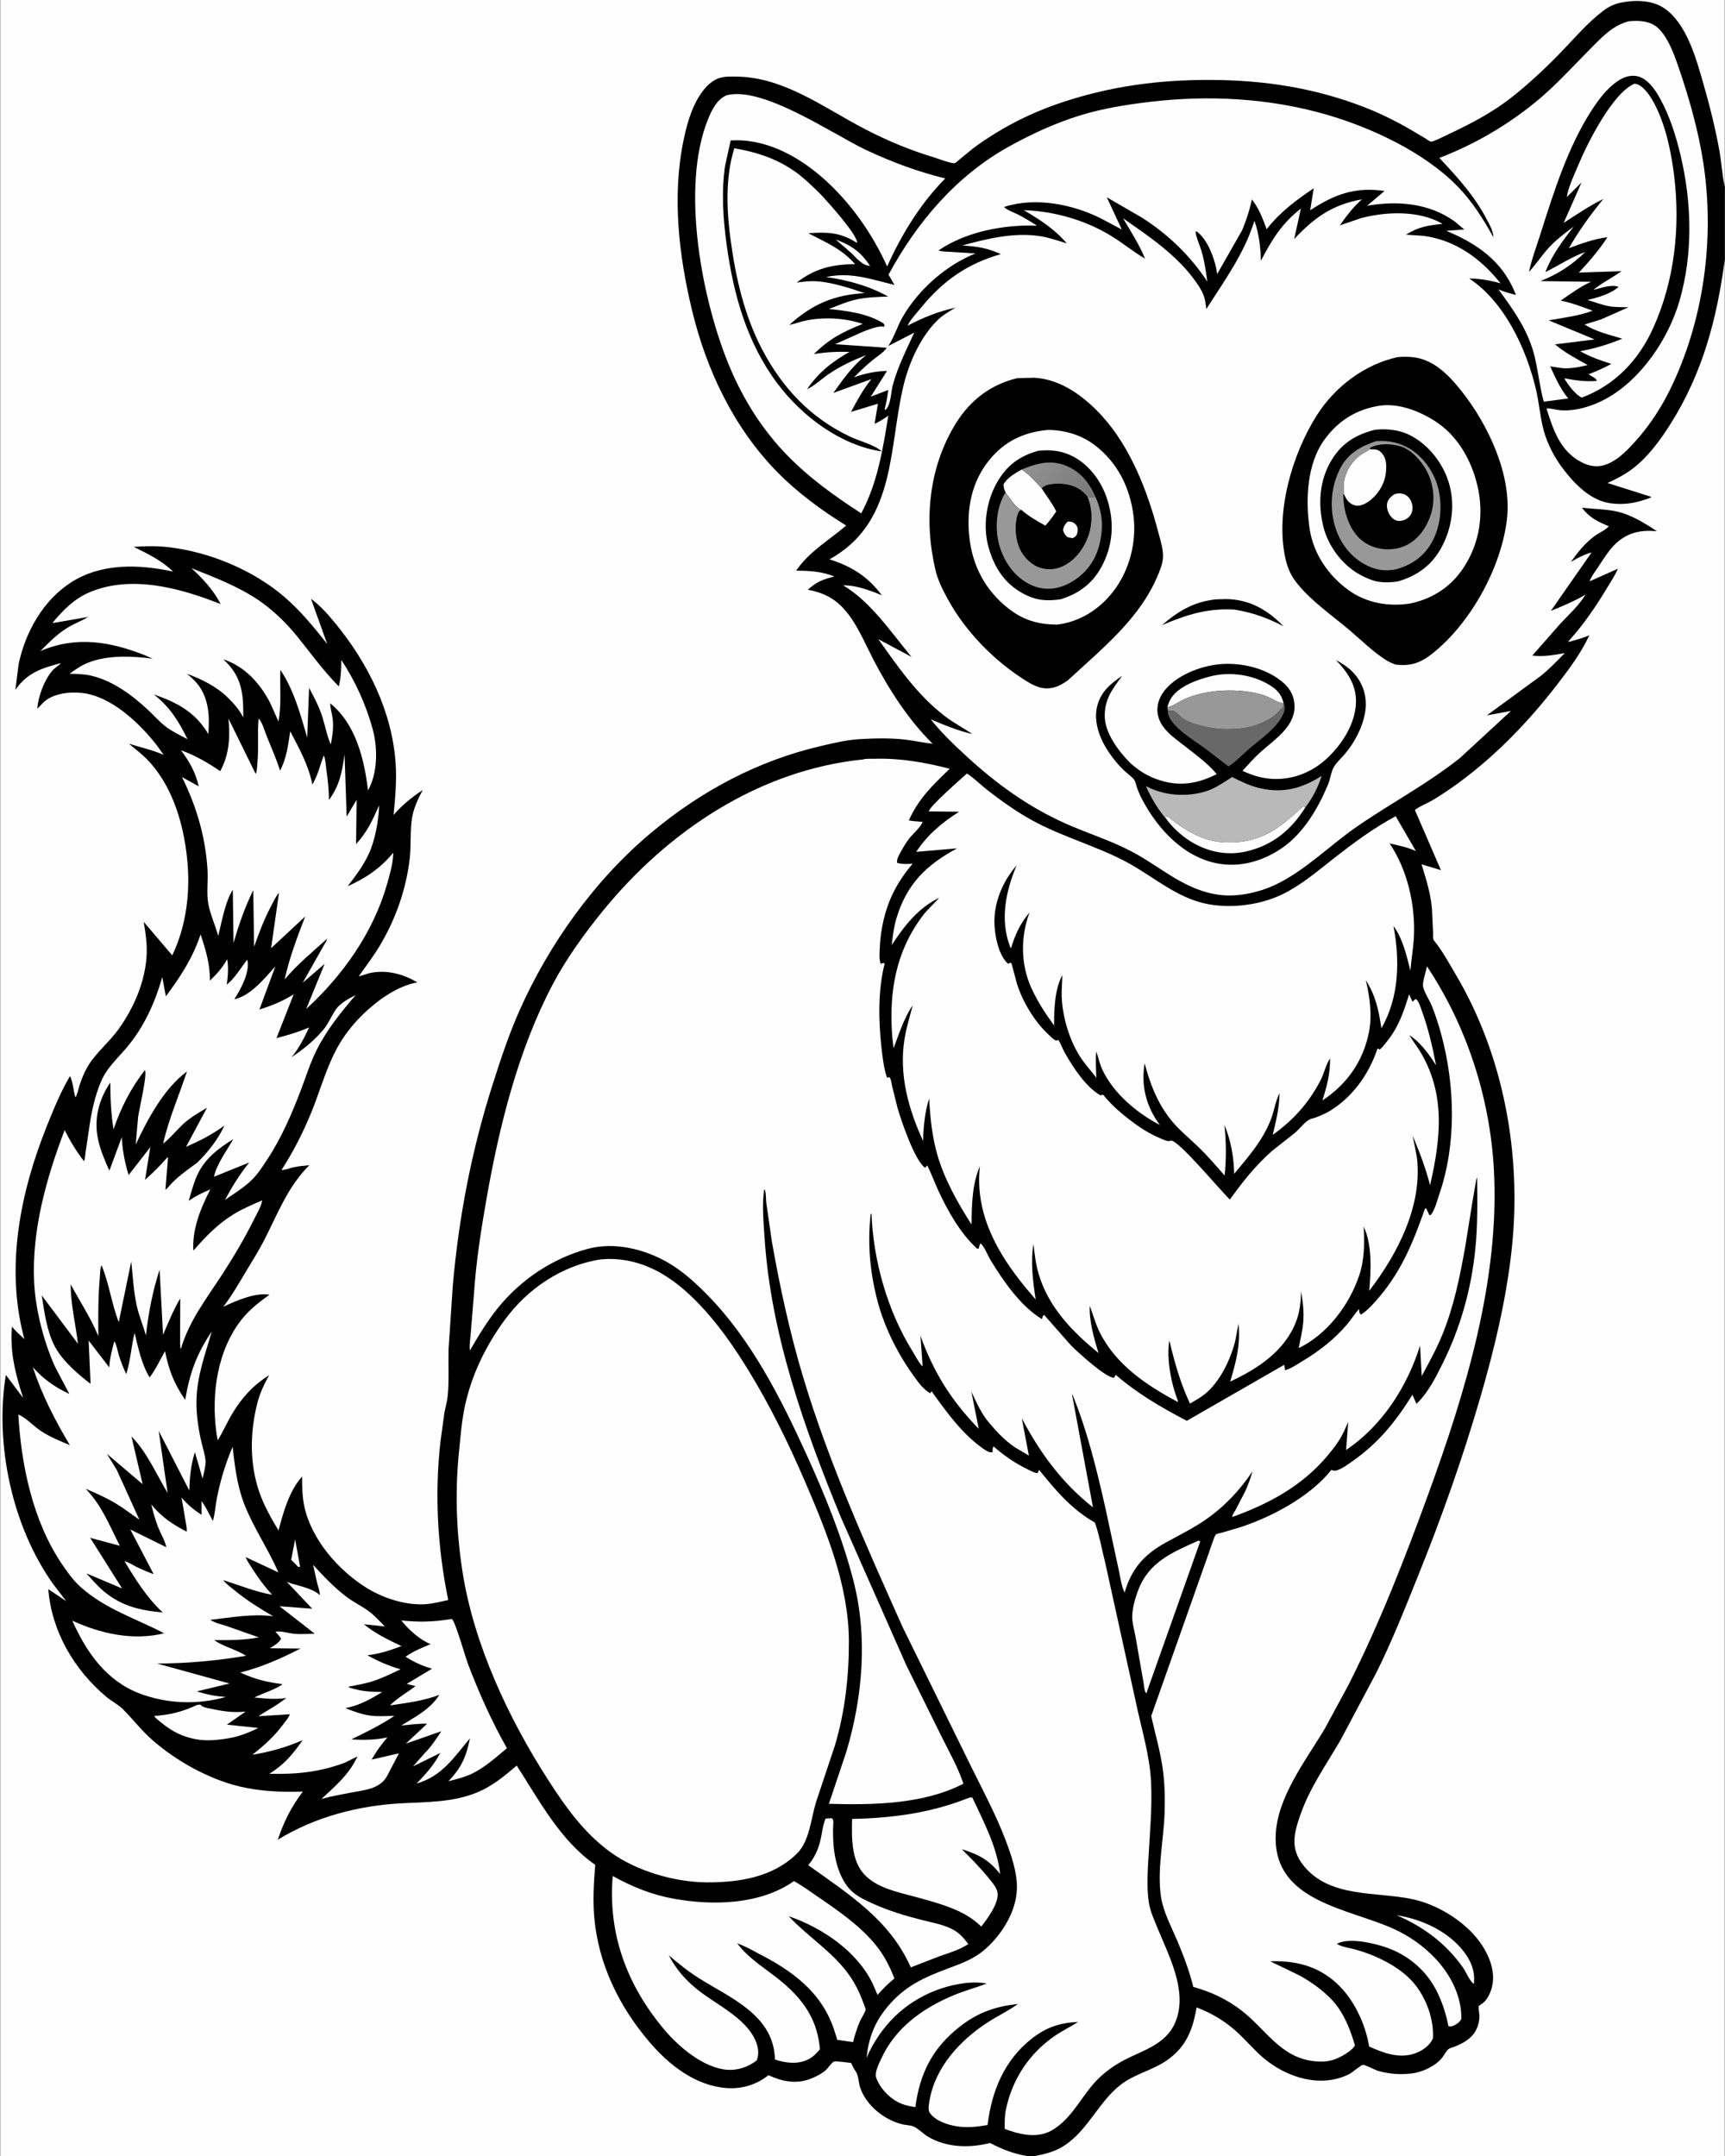 <svg version="1.1" xmlns="http://www.w3.org/2000/svg" style="display: block;" viewBox="0 0 1638 2048" width="1024" height="1280">
<rect x="0" y="0" width="1638" height="2048" fill="#333333" stroke="none"/>
<defs>
	<linearGradient id="Gradient1" gradientUnits="userSpaceOnUse" x1="1035.1" y1="473.104" x2="978.541" y2="438.564">
		<stop class="stop0" offset="0" stop-opacity="1" stop-color="rgb(121,121,122)"/>
		<stop class="stop1" offset="1" stop-opacity="1" stop-color="rgb(146,145,145)"/>
	</linearGradient>
</defs>
<path transform="translate(0,0)" fill="rgb(0,0,0)" d="M 975.314 2048 L -0 2048 L -0 -0 L 1638 0 L 1638 177.333 L 1638 246.695 L 1638 2048 L 982.676 2048 L 975.314 2048 z"/>
<path transform="translate(0,0)" fill="rgb(254,254,254)" d="M 280.096 1462.22 L 284.842 1488.31 L 283.113 1488.5 L 276.359 1481.63 L 280.096 1462.22 z"/>
<path transform="translate(0,0)" fill="rgb(254,254,254)" d="M 793.49 227.459 C 808.795 233.3 816.793 238.816 826.204 252.5 C 819.096 252.684 812.837 244.57 808.027 240.07 L 793.49 227.459 z"/>
<path transform="translate(0,0)" fill="rgb(254,254,254)" d="M 1326.39 1819.3 C 1350.17 1823.02 1375.13 1834.43 1390.09 1853.81 C 1397.14 1862.94 1401.06 1872.9 1399.66 1884.5 C 1395.64 1881.94 1392.17 1872.99 1389.22 1868.83 C 1372.99 1845.96 1351.91 1830.35 1326.39 1819.3 z"/>
<path transform="translate(0,0)" fill="rgb(254,254,254)" d="M 187.109 1619.5 L 190.01 1619.19 C 190.398 1619.58 191.003 1620.25 191.507 1620.58 C 194.141 1622.3 198.846 1622.84 201.913 1623.5 C 212.615 1625.81 222.173 1626.97 233.101 1625.84 L 215.269 1638.26 L 245.119 1641.41 C 237.043 1645.44 229.542 1648.41 220.744 1650.47 C 209.475 1652.67 196.949 1654.26 185.594 1652.06 C 172.81 1649.58 163.213 1644.75 153.238 1636.52 C 150.864 1634.56 147.908 1632.57 146.213 1630.01 C 161.507 1628.92 173.131 1626.02 187.109 1619.5 z"/>
<path transform="translate(0,0)" fill="rgb(254,254,254)" d="M 783.933 1727.5 L 789.5 1727.06 C 790.004 1727.54 790.782 1727.84 791.013 1728.5 C 791.657 1730.33 790.996 1735.54 791.005 1737.67 C 791.036 1744.65 791.173 1751.58 792.113 1758.5 C 793.929 1771.88 799.071 1787.84 809.435 1797.05 C 814.894 1801.91 821.94 1805.17 828.536 1808.16 C 843.264 1814.83 859.783 1819.9 875.49 1823.86 C 885.3 1826.33 897.362 1828.4 906.12 1833.57 C 911.656 1836.83 915.684 1841.61 919.484 1846.68 C 911.326 1852.14 901.936 1854.84 892.734 1858.02 L 864.886 1868.81 C 844.71 1823.45 806.278 1799.65 767.411 1771.72 C 773.371 1764.84 777.074 1756.59 779.104 1747.78 C 780.67 1740.99 781.22 1733.97 783.933 1727.5 z"/>
<path transform="translate(0,0)" fill="rgb(254,254,254)" d="M 1137.93 1463.5 L 1139.83 1464.05 L 1088.59 1608.5 C 1086.58 1606.75 1086.55 1601.93 1086.09 1599.23 L 1078.34 1554.91 C 1077.26 1548.87 1075.01 1541.24 1075.17 1535.23 C 1075.38 1527.31 1077.85 1518.6 1080.59 1511.19 C 1090.81 1483.6 1113.05 1474.76 1137.93 1463.5 z"/>
<path transform="translate(0,0)" fill="rgb(254,254,254)" d="M 425.745 1538.34 L 429 1537.89 C 432.338 1540.42 441.726 1573.85 444.321 1580.69 C 454.539 1607.62 467.015 1635.6 481.292 1660.65 C 471.235 1669 460.892 1678.39 449.149 1684.29 C 441.63 1688.06 433.785 1689.99 425.674 1692 C 438.173 1679.04 442.651 1668.67 446.144 1651.22 C 430.947 1669.42 419.531 1687.42 395.396 1694.2 C 404.215 1685.35 412.134 1676.3 417.975 1665.16 L 392.137 1677.9 L 402.911 1665.63 C 409.116 1659.57 414.229 1651.75 418.962 1644.51 L 385.244 1656.3 L 405.476 1637.38 C 397.357 1637.14 388.993 1638.36 380.903 1639.08 C 393.706 1631.14 409.038 1623.26 417.007 1610.01 C 401.297 1615.83 386.62 1617.52 370.182 1620 C 376.733 1613.17 386.834 1607.56 394.434 1601.65 L 386.079 1599.54 L 410.176 1585.09 C 400.916 1582.52 393.141 1578.89 385.008 1573.77 C 391.984 1568.65 400.875 1565.01 408.861 1561.78 C 398.675 1557.81 387.706 1547.88 380.96 1539.3 C 396.719 1540.9 410.065 1540.79 425.745 1538.34 z"/>
<path transform="translate(0,0)" fill="rgb(254,254,254)" d="M 920.62 1707.5 L 923.324 1707.48 C 934.327 1731.07 946.643 1754.04 949.778 1780.21 C 939.056 1766.66 929.613 1761.69 913.334 1756.59 C 922.679 1765.84 931.635 1775.03 939.897 1785.28 C 942.918 1789.02 946.73 1793.37 947.291 1798.33 C 948.402 1808.16 937.474 1822.79 931.828 1830.06 C 924.066 1822.73 916.969 1818.32 907.217 1814.01 C 894.2 1808.54 880.483 1804.9 866.877 1801.23 C 851.104 1796.99 832.402 1793.04 820.807 1780.64 C 808.062 1767.02 808.762 1745.16 809.11 1727.81 C 847.949 1726.96 884.269 1722.18 920.62 1707.5 z"/>
<path transform="translate(0,0)" fill="rgb(254,254,254)" d="M 297.172 1486.49 C 307.167 1497.38 316.893 1507.65 328.674 1516.67 C 335.583 1521.96 343.481 1525.57 350.359 1530.74 C 355.738 1534.78 360.56 1540.21 365.319 1544.97 L 345.405 1542.93 C 356.77 1552.02 368.069 1557.48 381.169 1563.62 C 370.208 1567.75 360.485 1570.94 348.76 1572.37 C 359.289 1578.26 368.672 1582.22 380.214 1585.72 C 371.94 1589.53 363.532 1593.78 354.891 1596.67 C 347.061 1599.28 338.608 1600.65 330.513 1602.27 C 332.257 1603.65 335.449 1604.11 337.598 1604.68 C 346.18 1606.97 354.06 1607.11 362.879 1607.2 C 352.429 1613.78 341.512 1619.7 329.332 1622.26 L 327.741 1622.59 C 335.307 1625.48 343.449 1628.6 351.514 1629.67 C 358.911 1630.64 366.966 1630.03 374.431 1629.9 C 361.294 1638.67 347.7 1645.37 333.498 1652.22 C 345.676 1653.05 355.834 1652.78 367.799 1650.42 C 362.049 1656.75 357.024 1664.05 352.783 1671.46 L 378.719 1665.48 L 367.2 1687.49 C 360.331 1699.4 345.863 1700.42 333.729 1702.7 C 324.131 1704.51 314.545 1706.21 305.128 1708.84 C 318.518 1696.3 331.561 1685.46 339.316 1668.43 L 327.303 1674.42 C 302.939 1683.46 281.436 1685.51 255.674 1684.95 C 269.789 1676.07 277.86 1666.56 287.184 1653 C 271.638 1659.84 256.259 1664.12 239.498 1666.85 C 250.637 1658.1 260.635 1649.11 269.077 1637.61 C 271.114 1634.83 274.013 1631.62 275.078 1628.41 L 245.165 1630.25 C 254.091 1624.42 263.352 1619.66 271.679 1612.89 C 261.416 1614.55 251.62 1613.48 241.365 1612.46 C 249.356 1608.3 261.31 1605.07 268.152 1599.8 C 253.267 1597.92 241.797 1595.08 228.02 1588.76 C 248.822 1583.46 266.186 1575.61 285.227 1565.99 L 256.087 1565.71 C 259.462 1563.51 265.342 1560.39 266.757 1556.5 C 265.378 1554.62 264.041 1552.7 262.365 1551.07 L 261.388 1550.14 C 265.903 1548.68 274.847 1551.73 280.053 1552.04 C 286.224 1552.42 292.568 1552.04 298.75 1551.88 L 265.288 1525.78 L 296.37 1528.14 L 272.283 1502.66 C 281.43 1506.24 295.444 1508.13 302.739 1514.49 L 303.588 1515.26 C 303.722 1511.9 302.046 1507.63 301.195 1504.33 L 297.172 1486.49 z"/>
<path transform="translate(0,0)" fill="rgb(254,254,254)" d="M 1552.29 79.5 C 1553.64 79.679 1554.79 79.937 1556.03 80.537 C 1565.51 85.132 1573.47 102.286 1577.06 111.522 C 1583.72 128.612 1587.55 148.138 1589.81 166.313 C 1595.9 215.421 1590.43 266.467 1569.9 311.799 C 1556.14 342.208 1533.6 365.958 1502.21 377.682 C 1496.13 375.043 1488.66 364.975 1485.54 359.361 C 1495.68 361.301 1506.17 362.747 1516.5 361.81 C 1515.44 359.635 1514.56 359.039 1512.54 357.924 L 1508.5 355.567 C 1516.23 352.603 1522.98 349.627 1530.26 345.67 C 1520.04 342.508 1509.99 338.888 1500.64 333.624 C 1514.73 331.019 1527.41 327.185 1540.66 321.742 C 1528.71 318.026 1515.47 315.089 1504.82 308.249 L 1520.32 303.451 L 1546.47 291.896 C 1540.4 291.695 1533.75 291.943 1527.8 290.833 C 1521.05 289.574 1514.18 286.936 1507.6 284.924 C 1517.5 282.64 1529.37 279.289 1537.15 272.5 C 1530.15 269.834 1520.24 273.676 1513.11 275.449 C 1521.21 268.636 1531.27 263.83 1539.91 257.603 L 1500.89 258.878 L 1499.31 259.068 C 1509.02 248.643 1518.83 237.254 1526.57 225.291 C 1513.85 226.984 1501.91 231.275 1489.95 235.714 C 1499.62 218.889 1510.37 204.027 1522.64 189.034 C 1509.33 195.504 1497.41 203.727 1484.98 211.702 L 1501.91 173.348 L 1487.93 187.189 C 1489.31 177.726 1495.17 165.678 1498.9 156.697 C 1507.43 136.166 1531.56 88.04 1552.29 79.5 z"/>
<path transform="translate(0,0)" fill="rgb(254,254,254)" d="M 181.656 539.756 C 203.106 548.229 225.722 556.932 244.939 569.831 C 258.365 578.843 271.568 591.563 281.717 604.094 C 294.974 620.464 306.688 636.954 321.595 652.004 C 323.669 643.445 323.949 635.596 323.973 626.863 C 337.265 646.948 347.557 669.716 353.853 692.922 C 358.617 710.481 358.63 734.488 349.299 750.803 C 345.864 721.269 337.655 687.583 313.451 668.128 C 313.463 672.525 314.984 677.361 315.642 681.762 C 316.931 690.383 315.554 698.702 314.024 707.171 C 310.279 699.138 308.735 689.747 306.066 681.273 C 302.957 671.404 298.253 662.509 293.368 653.435 L 291.563 700.66 C 285.364 678.973 278.83 655.287 266.111 636.315 C 265.436 652.447 267.333 669.42 264.258 685.354 L 256.651 668.19 C 247.183 649.419 232.309 632.98 211.963 626.278 L 215.172 629.49 C 230.117 644.758 231.077 661.324 230.83 681.599 C 226.996 673.826 221.71 668.122 215.593 662.069 C 205.163 651.98 190.835 644.945 177.348 639.981 C 180.718 642.824 184.089 645.735 186.916 649.135 C 198.231 662.744 199.027 680.521 197.68 697.261 C 185.164 676.339 168.268 667.427 145.875 659.613 C 161.132 671.617 169.492 684.925 177.891 702.212 C 170.963 698.467 163.186 694.82 156.966 690.011 C 150.971 685.377 145.707 679.247 140.118 674.084 C 124.979 660.099 106.782 646.539 86.334 641.812 C 79.63 640.262 72.715 640.21 65.867 639.973 C 71.389 636.037 77.01 632.08 83.344 629.55 C 102.012 622.095 125.19 623.031 144.812 625.732 L 137.697 622.544 C 104.388 609.3 71.997 603.865 38.076 618.501 C 46.482 610.124 55.044 601.257 65.454 595.357 C 71.397 591.988 77.82 589.498 83.681 585.996 L 50.173 591.801 L 50.201 591.049 C 59.563 579.676 70.171 569.032 83.896 563.029 C 123.874 545.544 171.002 558.562 209.316 573.816 C 202.951 560.863 192.176 549.404 181.656 539.756 z"/>
<path transform="translate(0,0)" fill="rgb(254,254,254)" d="M 245.452 682.5 C 249.207 686.679 251.199 694.451 253.275 699.653 C 257.604 710.502 262.323 720.882 265.805 732.068 C 272.014 720.213 273.501 707.644 275.457 694.661 C 284.211 711.582 292.693 726.305 296.492 745.276 L 298.002 742.448 C 302.283 734.384 304.029 725.88 307.396 717.5 C 309.024 721.778 309.175 726.623 309.788 731.141 C 311.118 740.943 312.259 749.945 312.202 759.889 C 322.434 746.158 324.741 733.094 327.057 716.45 L 329.076 775.735 L 338.522 759.692 L 337.983 801.839 C 348.848 789.864 353.476 779.418 359.921 764.915 C 359.543 778.75 356.13 797.634 350.465 810.231 C 345.162 822.023 337.819 831.674 329.984 841.832 C 347.195 834.162 361.275 824.669 373.314 810.005 L 373.274 811.8 C 372.83 821.001 369.961 830.941 367.442 839.793 C 354.369 885.72 325.505 926.425 290.641 958.445 L 308.111 915.638 L 287.338 933.488 L 308.777 895.522 L 309.5 894.415 L 310.674 891.5 C 297.003 903.964 281.979 916.155 270.155 930.386 C 274.759 909.641 282.012 890.323 289.677 870.582 L 257.294 900.706 L 264.805 847.975 C 261.518 851.818 259.34 856.822 256.986 861.279 C 250.419 873.711 245.845 886.103 241.137 899.327 L 240.353 845.508 C 232.536 861.597 226.397 878.688 221.61 895.912 L 220.911 845.188 C 213.503 856.907 210.474 875.659 207.049 889.095 C 204.354 879.019 199.413 868.451 197.601 858.341 C 195.827 848.444 197.497 836.825 196.913 826.673 C 195.121 795.564 186.48 765.92 172.641 738.163 L 188.546 746.946 C 185.571 733.869 179.745 723.289 171.681 712.721 C 183.786 716.735 198.545 725.232 208.96 732.564 C 217.614 716.658 218.456 700.234 216.808 682.62 L 242.584 735.033 C 243.967 733.03 243.875 728.493 244.146 726.001 C 245.735 711.413 244.073 696.911 245.452 682.5 z"/>
<path transform="translate(0,0)" fill="rgb(254,254,254)" d="M 581.762 1782.03 C 600.314 1792.34 619.356 1800.03 640.282 1803.72 C 677.529 1810.3 721.944 1809.23 753.89 1786.9 C 762.264 1791.47 770.115 1797.34 777.988 1802.72 C 797.027 1815.73 817.596 1830.04 832.049 1848.16 C 839.715 1857.77 844.888 1867.95 849.303 1879.35 C 843.402 1884.23 838.276 1889.21 833.273 1895 L 828.775 1884.5 C 813.97 1853.5 780.632 1831.13 748.903 1820.22 C 769.307 1842.04 795.826 1857.05 811.144 1883.59 C 814.929 1890.15 817.938 1897.13 820.452 1904.26 C 820.773 1905.17 822.049 1907.85 822 1908.74 C 821.872 1911.08 817.467 1917.81 816.365 1920.41 C 813.666 1926.77 811.772 1933.14 810.029 1939.81 L 795.079 1937.69 L 792.07 1928.26 C 780.301 1892.28 752.058 1871.88 719.626 1855.39 C 713.456 1851.94 706.619 1848.36 699.978 1845.94 C 711.698 1861.67 729.008 1871.09 743.709 1883.65 C 763.957 1900.96 776.396 1919.81 778.556 1946.68 C 775.324 1950.41 772.43 1953.59 768 1955.94 C 757.934 1961.29 746.31 1959.82 735.916 1956.38 L 735.667 1952.89 C 732.588 1913.47 693.379 1897.76 664.045 1879.36 C 653.72 1872.88 644.257 1865.27 634.996 1857.38 C 641.801 1870.29 650.24 1880.14 661.518 1889.36 C 679.767 1904.28 708.726 1916.73 717.843 1939.5 C 720.12 1945.18 720.867 1951.42 718.5 1957.17 C 711.146 1963.18 700.633 1966.77 691.075 1966.15 C 668.249 1964.68 644.517 1944.38 630.57 1927.77 C 595.436 1885.93 577.056 1837.07 581.762 1782.03 z"/>
<path transform="translate(0,0)" fill="rgb(254,254,254)" d="M 689.926 90.5 C 724.678 81.464 791.537 128.056 823.125 142.807 C 847.803 154.331 871.168 162.939 897.598 169.52 C 874.076 193.238 855.991 222.835 842.421 253.178 C 828.315 221.717 806.939 191.427 780.923 168.692 C 757.029 147.812 726.176 131.279 693.756 133.46 L 688.476 157.526 C 684.846 182.689 686.612 208.312 690.087 233.372 C 696.591 280.276 709.331 325.805 738.135 364.219 C 761.459 395.324 798.28 423.142 837.384 428.824 C 829.964 422.261 816.381 419.138 807.17 414.773 C 769.424 396.884 742.531 368.175 723.377 331.349 C 706.656 299.201 698.571 263.696 693.744 228 C 689.915 199.681 688.605 168.38 697.255 140.845 C 719.033 144.596 738.459 150.944 756.5 164.131 C 764.041 169.643 770.839 176.465 777.61 182.894 L 780.297 185.709 C 786.323 192.17 814.227 223.029 813.951 230.743 L 812.161 229.778 C 797.293 220.509 784.521 220.361 767.525 221.559 C 784.079 230.161 799.312 236.391 811.917 250.91 C 790.4 251.094 773.739 254.979 756.516 268.397 C 761.677 267.812 767.111 266.965 772.302 267.061 C 787.783 267.349 806.486 273.477 821.081 278.482 C 792.058 279.949 770.953 289.11 749.481 308.646 C 755.008 307.574 760.313 305.441 765.891 304.342 C 782.762 301.018 802.911 302.051 819.172 307.702 C 800.434 315.211 787.196 321.903 772.871 336.368 C 784.42 334.407 795.042 333.94 806.709 334.237 C 790.039 343.626 777.243 353.797 766.337 369.715 C 773.144 366.619 780.136 359.98 786.402 355.675 C 797.997 347.709 809.498 342.463 822.501 337.231 C 809.308 347.889 800.976 359.559 791.326 373.255 L 827.447 360.098 C 819.837 369.605 813.765 380.486 808.123 391.25 L 833.624 383.484 L 830.498 402.626 C 835.207 400.5 839.25 397.814 843.487 394.878 C 838.449 426.442 833.14 459.223 817.793 487.629 C 792.521 471.288 768.126 453.792 747.096 432.076 C 724.067 408.296 706.265 380.186 693.353 349.762 C 666.542 286.589 645.646 177.574 672.642 112.35 C 676.168 103.83 680.949 94.274 689.926 90.5 z"/>
<path transform="translate(0,0)" fill="rgb(254,254,254)" d="M 1546.69 20.207 C 1554.41 19.444 1562.82 19.576 1569.85 23.256 C 1582.11 29.666 1589.63 50.921 1593.85 63.163 C 1603.86 92.16 1612.8 123.594 1617.5 153.943 C 1628.76 226.612 1618.08 305.405 1585.3 371.527 C 1575.62 391.037 1562.4 410.079 1547.11 425.585 C 1540.49 432.296 1532.85 439.017 1523.63 441.79 C 1515.77 444.154 1508.56 442.563 1501.5 438.849 C 1481.54 428.341 1474.98 408.175 1468.64 387.981 C 1473.15 387.635 1478.13 389.535 1482.78 389.781 C 1497.3 390.553 1512.97 385.535 1525.55 378.576 C 1558.7 360.242 1584.68 321.51 1595.01 285.682 C 1607.87 241.066 1606.69 192.928 1596.11 148 C 1591.67 129.159 1585.65 109.953 1576.2 93 C 1571.83 85.154 1564.63 74.691 1555.33 72.5 C 1548.63 70.922 1542.21 73.088 1536.64 76.781 C 1526.3 83.637 1518.36 94.275 1511.68 104.54 C 1489.28 138.988 1475.57 182.26 1463.27 221.195 C 1459.34 233.622 1454.74 245.526 1452.02 258.313 C 1458.28 251.509 1463.41 243.73 1469.51 236.781 C 1476.75 228.538 1485.77 221.661 1494.59 215.195 C 1484.07 228.579 1473.71 242.416 1467.6 258.465 C 1480.44 252.062 1492.03 244.264 1505.59 239.312 C 1492.8 251.767 1479.44 260.498 1462.89 267.009 L 1510.98 267.678 C 1500.8 272.179 1491.33 279.203 1482.19 285.529 C 1492.73 287.735 1502.38 291.347 1512.42 295.164 C 1499.27 300.177 1484.55 301.84 1470.75 304.295 L 1514.4 322.427 L 1476.75 327.14 C 1486.23 335.108 1497.03 340.776 1507.79 346.786 C 1500.08 348.619 1489.23 350.886 1481.36 349.406 L 1472.17 347.986 C 1476.86 358.2 1481.31 368.452 1488.36 377.314 L 1489.32 378.514 L 1466.03 381.566 C 1462.43 368.078 1460.86 353.972 1457.79 340.348 C 1452.08 315.011 1437.93 295.276 1422.96 274.785 C 1428.22 277.311 1434.01 278.635 1439.63 280.167 L 1438.63 277.674 C 1426.34 247.671 1402.16 231.155 1373.45 219.247 L 1390.58 218.016 L 1381.19 210.166 C 1356.85 192.781 1326.84 190.52 1298.26 195.445 L 1314.87 181.377 C 1286.83 177.367 1267.33 184.55 1244.18 199.764 L 1247.57 178.823 C 1230.28 190.573 1215.99 201.1 1202.85 217.722 C 1199.08 207.554 1195.65 198.116 1188.86 189.475 C 1186.63 199.649 1183.6 209.127 1179.57 218.718 L 1155.86 260.327 C 1154.41 248.06 1147.8 229.643 1138.22 221.312 C 1136.91 220.175 1136.99 219.89 1135.25 220 C 1136.13 226.395 1139.35 232.811 1141.15 239.064 C 1143.85 248.449 1145.2 257.876 1146.53 267.522 C 1130.42 242.954 1109.43 222.761 1084.72 206.93 L 1051.01 187.377 L 1065.29 218.008 L 1045.37 207.442 C 1018.29 193.869 982.728 186.946 953.436 196.623 C 956.169 199.61 963.082 201.91 966.802 203.816 C 972.989 206.986 978.854 210.605 984.701 214.354 C 953.507 213.177 917.165 220.041 891.13 237.935 C 895.029 239.182 899.61 239.031 903.681 239.296 L 926.301 240.795 C 898.392 251.827 871.875 275.31 856.961 301.447 C 852.149 309.88 849.468 319.195 844.285 327.456 L 843.513 328.671 L 868.169 315.964 C 860.675 332.195 852.537 348.317 847.822 365.634 C 845.841 372.912 846.211 384.29 840.786 389.5 L 840.072 388.5 C 841.752 382.529 842.604 376.57 843.433 370.431 L 826.822 376.804 L 842.31 352.344 C 830.84 352.748 821.856 354.587 811.033 358.344 C 816.727 352.449 822.551 347.069 828.875 341.855 C 832.697 338.704 839.661 334.432 841.987 330.342 L 792.951 326.941 L 819.612 315.034 C 824.01 313.346 835.377 308.774 839.305 310.5 L 839.908 309 L 838.907 307.18 C 823.656 297.634 804.489 295.262 786.953 293.568 C 794.942 290.502 803.389 286.817 811.69 284.82 C 822.028 282.333 832.846 282.096 843.421 281.678 C 824.587 271.395 805.568 266.169 784.438 263.148 C 807.848 258.099 826.985 265.269 849.39 270.656 L 843.73 260.887 C 870.736 210.918 908.32 166.713 958.538 138.942 C 980.032 127.056 1003.14 116.457 1026.68 109.311 C 1048.06 102.82 1069.88 99.383 1092 96.75 C 1147.67 90.123 1205.49 93.192 1259.51 108.82 C 1302.24 121.183 1352.47 144.542 1384.1 176.949 C 1397.97 191.149 1408.71 208.127 1418.22 225.421 C 1418.09 219.235 1414.35 213.027 1411.52 207.656 C 1399.78 185.422 1383.92 168.241 1366.92 150.006 C 1399.76 137.396 1430.33 119.654 1457.62 97.487 C 1468.24 88.868 1478.28 79.23 1487.8 69.425 L 1512.33 44.332 C 1522.78 33.845 1532.06 24.187 1546.69 20.207 z"/>
<path transform="translate(0,0)" fill="rgb(254,254,254)" d="M 190.329 887.623 C 195.206 902.307 199.348 915.923 199.158 931.479 C 205.971 924.996 210.96 919.44 215.589 911.122 C 217.012 918.913 216.299 927.542 215.17 935.335 C 223.133 928.919 228.349 919.642 234.5 911.704 C 234.812 912.429 234.934 912.608 235.053 913.5 C 236.567 924.815 228.211 940.114 222.284 949.236 C 237.902 945.925 251.234 929.192 261.324 917.99 L 246.183 959.017 C 258.182 955.078 268.013 951.28 278.758 944.459 L 262.403 986.118 C 273.147 983.377 283.161 980.284 293.426 976.01 C 288.633 985.974 283.82 995.728 276.704 1004.27 C 287.703 996.855 298.987 987.936 307.337 977.59 C 312.099 971.691 314.679 964.827 318.918 958.697 C 322.874 952.978 331.505 948.237 337.642 945.216 C 323.496 961.686 309.809 978.621 300.161 998.21 C 294.427 1009.85 290.524 1022.38 285.931 1034.5 C 277.212 1057.51 267.288 1080.68 253.694 1101.27 C 249.262 1107.98 244.67 1115.29 238.867 1120.9 C 231.184 1128.33 222.165 1133.77 213.44 1139.85 C 220.432 1126.97 227.319 1115.68 236.51 1104.26 L 203.036 1117.8 C 205.296 1106.27 215.513 1092.52 221.364 1082.06 C 207.476 1090.69 194.696 1100.3 187.521 1115.44 C 183.778 1123.34 181.558 1132.32 179.026 1140.69 C 185.646 1136.13 192.174 1132.85 199.62 1129.81 C 190.514 1147.14 182.121 1167.91 183.482 1187.97 C 195.113 1174.62 206.337 1162.91 221.531 1153.5 C 230.039 1148.23 239.664 1144.28 248.804 1140.2 C 248.15 1145.67 243.542 1153.3 241.062 1158.31 C 232.104 1176.4 221.723 1193.85 210.724 1210.77 C 195.9 1233.59 179.226 1254.93 171.581 1281.48 C 170.53 1279.17 170.955 1274.42 170.842 1271.82 L 171.002 1233.39 C 164.46 1244.3 159.649 1256.31 154.647 1267.99 L 151.382 1206.09 C 144.755 1226.56 140.765 1247.17 138.415 1268.52 C 135.804 1259.34 132.034 1250.43 129.88 1241.14 C 126.652 1227.22 126.012 1212.43 124.451 1198.23 L 112.585 1255.94 C 105.811 1238.47 103.462 1219.31 96.273 1201.89 C 94.803 1204.51 94.86 1210.57 94.58 1213.74 C 92.956 1232.16 93.024 1250.77 93.228 1269.25 C 85.957 1251.63 75.823 1236.64 66.948 1219.96 C 66.832 1238.3 71.66 1258.17 73.858 1276.48 L 39.424 1230.46 C 42.017 1246.79 44.167 1264.34 51.977 1279.18 C 59.002 1292.54 73.878 1305.42 85.815 1314.52 L 83.988 1273.4 L 103.6 1298.9 C 104.005 1290.45 106.15 1282.16 108.395 1274.03 C 110.518 1277.18 111.511 1283.41 112.657 1287.2 C 114.565 1293.5 116.882 1299.35 119.714 1305.29 C 123.777 1292.34 124.442 1279.09 127.649 1266.06 C 130.7 1279.23 134.612 1296.93 141.945 1308.4 C 147.696 1300.82 151.82 1291.72 156.521 1283.45 C 160.079 1301.4 165.227 1314.65 175.714 1329.76 C 179.736 1304.92 186.677 1285.73 200.891 1264.88 C 194.613 1286.86 186.989 1306.66 186.407 1330 C 186.093 1342.6 188.043 1356.1 190.772 1368.38 C 192.138 1374.53 194.504 1381.44 195.036 1387.67 C 195.35 1391.35 193.257 1400.78 192.162 1404.42 L 184.904 1379.43 C 181.037 1391.83 179.934 1403.05 179.645 1415.92 L 150.516 1359.21 L 159.023 1418.19 C 148.396 1400.51 139.274 1379.23 124.667 1364.49 L 135.269 1409.84 L 101.319 1381.02 L 110.757 1396.37 L 132.117 1443.49 C 124.628 1438.44 117.628 1432.86 109.863 1428.19 C 100.653 1422.66 91.048 1418.42 81.187 1414.23 C 96.705 1430.29 103.644 1448.85 113.625 1468.35 L 85.46 1460.8 L 115.778 1508.89 L 81.796 1494.54 C 87.202 1500.4 92.625 1506.87 98.782 1511.93 C 115.649 1525.81 133.187 1529.81 154.397 1531.69 C 139.407 1517.88 128.522 1500.35 118.073 1483.05 C 121.598 1483.74 125.802 1486.6 129.076 1488.23 C 134.523 1490.94 140.031 1493.2 145.732 1495.31 L 123.564 1452.88 L 157.851 1469.75 C 156.232 1463.03 152.774 1457.53 150.19 1451.2 C 147.276 1444.07 145.41 1436.53 143.445 1429.1 C 153.59 1441.24 163.25 1447.73 177.069 1454.93 C 177.561 1451.82 176.493 1447.88 176.009 1444.74 L 172.241 1422.52 C 178.131 1429.39 183.549 1434.03 191.256 1438.92 L 191.17 1425.92 C 195.457 1431.48 198.585 1438.59 201.959 1444.77 C 204.019 1438.21 204.378 1430.4 205.708 1423.58 C 209.014 1406.62 213.893 1390.22 220.749 1374.35 C 222.779 1392.83 225.049 1411.41 231.845 1428.88 C 240.572 1451.3 254.633 1471.43 264.184 1493.62 L 233.208 1479.15 C 234.493 1482.83 237.125 1486.39 239.214 1489.69 C 244.939 1498.76 250.967 1506.93 258.204 1514.85 C 242.646 1512.21 226.88 1505.67 211.791 1500.98 C 214.856 1504.87 219.502 1508.16 223.344 1511.3 C 234.487 1520.4 246.877 1528.1 259.294 1535.33 C 239.645 1532.61 219.252 1536.53 199.627 1538.68 C 203.714 1541.67 210.553 1543.1 215.408 1544.71 L 245.733 1555.38 C 231.435 1558.03 217.603 1558.1 203.115 1557.96 C 212.825 1564.55 223.916 1566.73 233.513 1572.84 C 205.408 1577.56 177.464 1580.15 148.966 1580.19 L 217.748 1599.18 L 186.83 1606.63 C 196.022 1609.65 204.528 1611.25 214.184 1611.97 C 187.466 1619.58 158.268 1618.52 132.34 1608.63 C 100.646 1596.54 81.796 1569.36 68.486 1539.48 C 95.332 1551.89 126.391 1558.75 155.678 1551.47 C 128.445 1537.26 99.882 1528.52 76.389 1507.55 C 69.234 1501.16 63.371 1492.81 58.044 1484.87 C 30.992 1444.55 19.842 1391.49 17.236 1343.66 C 24.443 1346.66 31.907 1354.88 38.703 1359.35 C 47.225 1364.96 56.797 1368.79 66.153 1372.77 C 51.906 1348.84 39.692 1325.21 30.961 1298.66 C 41.121 1310.25 51.884 1317.59 65.709 1324.18 L 51.956 1298.08 C 41.208 1274.05 33.431 1243.86 32.195 1217.55 C 29.886 1168.39 43.895 1118.97 61.191 1073.46 C 66.446 1084 72.392 1093.7 79.577 1103.04 C 80.693 1100.45 80.621 1097.29 81.06 1094.5 L 84.293 1073.01 C 86.363 1057.72 89.761 1041.18 95.905 1027 C 101.469 1014.15 111.137 1005.72 119.992 995.256 C 136.378 975.897 147.142 952.341 153.888 928.075 L 157.35 946.402 C 171.416 927.502 182.731 910.18 190.329 887.623 z"/>
<path transform="translate(0,0)" fill="rgb(0,0,0)" d="M 137.486 1016.5 C 139.752 1021.62 132.093 1052.88 131.006 1060.85 L 128.676 1087.27 C 140.145 1062.85 155.274 1034.26 177.386 1017.75 C 169.901 1040.44 160.011 1063.08 154.727 1086.32 C 161.304 1081.37 166.674 1074.46 172.653 1068.77 C 179.55 1062.2 188.157 1057.05 196.371 1052.32 L 176.511 1089.37 C 189.701 1083.7 201.348 1077.63 212.982 1069.17 C 206.519 1082.75 197.804 1093.96 187.116 1104.43 C 177.253 1111.71 166.989 1118.67 159.116 1128.17 C 158.263 1129.2 158.151 1129.46 156.893 1130 L 159.423 1099.24 C 158.3 1099.85 158.61 1099.54 157.844 1100.43 C 151.473 1107.83 144.771 1114.22 137.555 1120.78 L 142.547 1089.71 L 121.95 1116.19 C 118.26 1103.99 116.181 1093 115.445 1080.26 L 103.668 1112.02 C 99.409 1102.61 94.95 1092.14 92.866 1082.02 C 88.852 1062.51 93.658 1044.5 104.574 1028.28 C 104.666 1043.4 105.14 1057.76 107.657 1072.73 C 114.451 1052.56 124.269 1033.25 137.486 1016.5 z"/>
<path transform="translate(0,0)" fill="rgb(254,254,254)" d="M 570.26 1196.32 L 577.317 1195.87 C 610.179 1195.54 636.433 1211.59 659.17 1234.07 C 679.663 1254.34 696.355 1278.24 711.315 1302.77 C 731.41 1335.71 748.556 1370.62 763.83 1406.04 C 784.566 1454.13 805.883 1505.83 806.073 1558.99 C 806.191 1592.17 802.275 1626.36 792.754 1658.22 L 774.786 1712.11 C 770.046 1727.78 768.672 1748.97 756.734 1760.74 C 733.616 1783.53 701.074 1788.29 670.077 1788.07 C 639.943 1787.64 604.254 1777.26 579.746 1759.49 C 554.148 1740.93 536.647 1716.02 519.772 1689.73 C 482.677 1631.92 449.919 1562.01 439.174 1493.57 C 433.197 1455.49 431.84 1417.32 435.762 1379 C 437.237 1364.58 438.308 1349.66 441.383 1335.49 C 447.876 1305.55 461.225 1278.32 479.238 1253.72 C 500.97 1224.05 533.659 1201.96 570.26 1196.32 z"/>
<path transform="translate(0,0)" fill="rgb(254,254,254)" d="M 918.162 734.812 C 924.622 738.714 930.615 745.018 936.664 749.751 C 950.26 760.391 965.04 770.957 980.176 779.269 C 1009.32 795.275 1041.71 803.638 1070.76 819.39 C 1093.51 831.725 1112.98 849.065 1138.21 856.662 C 1163.13 864.168 1195.15 860.709 1218.31 849.259 C 1236.03 840.498 1250.91 827.683 1266.37 815.591 C 1285.29 800.796 1304.22 786.714 1325.4 775.325 L 1344.6 808.398 C 1336.78 804.861 1328.01 803.022 1319.65 801.218 C 1336.56 826.189 1344.11 859.528 1342.75 889.419 C 1342.25 900.342 1340.26 911.155 1339.37 922.069 C 1335.86 907.978 1332.1 891.413 1323.32 879.646 C 1329.49 912.245 1328.83 947.314 1311.84 976.758 C 1309.49 960.435 1306.26 945.091 1297.02 931.19 C 1300.85 946.654 1303.17 964.478 1300.06 980.312 C 1294.58 1008.14 1279.18 1029.89 1255.79 1045.35 C 1260.21 1031.49 1263.17 1020.11 1263.12 1005.48 C 1259.55 1010.18 1257.36 1019.58 1254.54 1025.19 C 1243.71 1046.72 1228.26 1064.14 1208.63 1077.99 C 1211.89 1064.22 1214.86 1052.69 1215.1 1038.45 C 1211.17 1045.95 1209.94 1055.69 1206.76 1063.74 C 1198.89 1083.66 1185.53 1098.81 1172.01 1115.03 C 1171.75 1099.36 1168.84 1083.03 1162.72 1068.55 C 1164.51 1084.16 1164.59 1101.04 1162.94 1116.67 C 1155.05 1107.56 1147.15 1098.4 1138.51 1089.99 C 1129.41 1081.14 1118.77 1072.66 1111 1062.61 C 1098.64 1046.62 1092.09 1029.36 1087 1010.08 L 1086.67 1011.99 C 1083.66 1032.83 1088.98 1051.95 1101.47 1068.63 C 1079.68 1057.37 1057.2 1038.5 1046.72 1015.87 C 1044.2 1010.43 1042.96 1004.35 1041.05 998.658 C 1040.23 1007.01 1040.79 1015.4 1041.14 1023.77 C 1035.8 1016.9 1029.84 1010.37 1025.19 1003.01 C 1015.21 987.219 1008.83 965.181 1008.19 946.5 C 1007.96 939.843 1008.74 932.973 1008.83 926.278 C 1001.45 939.798 1000.93 959.026 1000.98 974.119 C 992.728 962.896 985.174 951.252 979.398 938.542 C 969.133 915.952 969.043 889.744 977.662 866.722 C 968.865 877.116 963.935 887.926 959.967 900.886 L 959.094 899.064 C 949.382 873.543 955.137 846.213 965.405 821.994 C 951.772 837.662 943.134 858.452 944.396 879.479 C 945.066 890.64 948.541 907.737 957.262 915.5 L 959.254 914.5 L 960.5 915.055 L 965.677 934.379 C 971.026 951.534 982.401 970.43 995.628 982.675 C 997.614 984.514 999.941 987.167 1002.37 988.263 C 1003.37 988.717 1004.03 988.149 1005 987.796 C 1007.42 991.467 1008.92 996.084 1011.12 999.99 C 1018.78 1013.59 1031.16 1032.72 1045.07 1040.5 L 1047.5 1039.81 C 1055.78 1050.26 1066.49 1059.11 1077.18 1067.02 C 1085.26 1073.01 1093.64 1077.91 1102.94 1081.78 C 1105.1 1082.68 1108.38 1084.31 1110.71 1083.82 L 1112 1083.5 C 1118.93 1082.6 1158.97 1130.99 1167.95 1139.48 C 1179.49 1123.19 1192.95 1106.4 1208.01 1093.25 L 1230.14 1075.78 C 1234.41 1072.05 1240.4 1063.86 1245.83 1062.58 C 1250.94 1061.37 1255.49 1059.02 1260.24 1056.83 C 1283.35 1043.89 1299.97 1020.83 1308.15 996 L 1308.74 996 L 1310 997.038 C 1312.63 995.408 1314.88 992.017 1316.86 989.595 C 1328.09 975.899 1333.01 961.13 1338.16 944.535 L 1341.35 951.5 L 1344.5 948.864 C 1347.54 951.126 1349.02 956.888 1350.3 960.386 C 1356.5 977.232 1360.36 994.293 1363.74 1011.89 C 1357.36 1001.79 1348.62 989.559 1338.21 983.271 L 1347.33 996.732 C 1373.22 1037.76 1368.4 1080.99 1358.07 1125.88 C 1353.86 1109.3 1348.06 1094.52 1341.57 1078.77 L 1345.52 1099.09 C 1351.24 1144.73 1327.31 1191.11 1300.27 1226.17 C 1301.98 1207.39 1303.27 1182.47 1295.01 1165.15 C 1295.8 1181.5 1295.92 1196.39 1290.56 1212.16 C 1281.14 1239.89 1260.24 1267.52 1233.36 1280.58 C 1234.74 1272.41 1236.93 1264.27 1237.61 1256 C 1238.43 1245.91 1237.25 1236.53 1235.59 1226.62 C 1235.3 1236.41 1234.5 1245.39 1231.08 1254.66 C 1220.56 1283.12 1194.49 1300.14 1168.24 1312.37 C 1173.88 1293.43 1178.17 1277.32 1176.14 1257.35 L 1173.01 1273.88 C 1168.58 1291.27 1158.99 1311.53 1145.16 1323.43 C 1140.7 1327.26 1135.1 1330.27 1130.05 1333.29 C 1120.81 1313.53 1115.43 1294.34 1110.45 1273.23 C 1107.51 1291.37 1112.29 1314.59 1118.83 1331.49 L 1118.05 1331.52 C 1088.53 1315.74 1059.67 1296.4 1044.3 1265.52 C 1040.32 1257.5 1037.92 1248.8 1034.89 1240.4 C 1034.19 1254.97 1038.89 1271.49 1043.23 1285.32 C 1018.24 1264.88 995.722 1241.91 986.252 1210.01 C 983.504 1200.75 982.488 1191.15 981.349 1181.59 C 978.474 1199.19 980.858 1216.93 983.477 1234.39 L 974.111 1223.34 C 946.849 1190.23 925.773 1152.86 930.433 1108.41 L 930.515 1107.7 C 923.076 1124.73 922.718 1144.87 922.599 1163.14 C 909.875 1143.56 896.847 1120.21 890.346 1097.86 C 885.087 1079.78 883.334 1062.23 882.297 1043.51 C 878.171 1056.39 876.843 1070.41 876.573 1083.86 C 862.601 1053.66 853.568 1020.84 858.833 987.364 C 860.6 976.124 863.878 965.965 866.666 955.019 C 858.382 966.973 853.663 982.178 848.521 995.735 L 847.32 985.404 C 843.902 943.1 850.307 903.801 876.669 869.255 C 881.319 863.162 886.904 858.604 891.792 852.878 C 871.982 862.299 858.423 879.857 846.719 897.774 C 847.785 889.159 848.681 880.837 851.176 872.486 C 860.965 839.728 879.597 821.624 908.812 805.844 L 870.033 809.175 C 880.443 793.136 894.76 781.195 910.789 771.059 L 882.014 770.756 C 882.306 766.123 912.904 739.632 918.162 734.812 z"/>
<path transform="translate(0,0)" fill="rgb(254,254,254)" d="M 819.598 721.399 C 821.989 720.488 827.385 720.851 830.143 720.768 C 854.742 720.023 878.105 724.134 901.824 730.252 C 885.859 745.655 872.197 758.652 862.99 779.326 C 867.238 780.162 871.821 780.297 876.146 780.679 C 874.58 785.338 867.118 791.861 863.849 795.927 C 860.517 800.072 857.783 804.703 855.247 809.367 C 853.66 812.287 851.046 816.508 852.011 819.776 C 856.631 820.79 860.372 820.903 865.076 820.474 L 866.625 820.326 C 859.411 829.005 853.43 837.577 848.379 847.676 C 840.264 863.905 836.129 882.736 835.381 900.822 C 835.18 905.678 834.644 910.853 836.203 915.5 L 839 914.653 L 840.019 915.5 C 833.618 940.315 834.193 969.782 837.007 995.031 C 838.05 1004.39 839.217 1014.74 842.283 1023.67 L 844.5 1023.13 C 846.228 1025.08 846.458 1028.74 847.002 1031.24 L 852.234 1052.28 C 855.771 1064.69 868.866 1103.04 878.5 1109.28 L 880.5 1107.03 C 884.435 1114.82 887.413 1123.17 891.088 1131.11 C 900.023 1150.4 912.087 1171.89 928 1186.24 L 929.5 1185.88 C 929.829 1184.06 930.152 1182.66 931 1181.03 C 934.536 1183.5 938.066 1192.82 940.534 1196.85 C 952.948 1217.12 968.895 1240.47 989.5 1253.1 C 989.999 1250.93 989.662 1250.42 991.5 1249.01 L 1017.05 1278.04 C 1023.68 1284.63 1050.03 1308.83 1057.95 1308.8 L 1059.5 1305.94 C 1080.59 1324.09 1102.52 1336.78 1127.01 1349.65 L 1219.5 1296.46 L 1220.21 1300.46 L 1220.34 1301.61 C 1226.18 1300 1231.8 1295.97 1236.98 1292.87 C 1252.73 1283.44 1267.66 1271.86 1279.5 1257.72 C 1283.37 1253.09 1286.54 1247.92 1290.57 1243.43 C 1290.88 1245.99 1290.55 1247.03 1292.5 1248.8 C 1299.01 1244.62 1305.3 1237.39 1310.3 1231.44 C 1331.61 1206.05 1342.4 1178.92 1353.26 1148 L 1354.5 1147.89 L 1357.21 1153.94 L 1358.5 1154.33 C 1362.63 1149.77 1364.83 1140.22 1366.87 1134.33 C 1383.15 1087.08 1381.75 1031.82 1369.05 983.907 C 1366.47 974.159 1363.38 964.528 1359.61 955.172 C 1357.51 949.953 1352.28 942.189 1351.4 937.025 C 1350.73 933.072 1354.23 922.421 1355.12 917.941 C 1392.88 974.577 1414.88 1042.58 1418.66 1110.5 C 1424.5 1215.35 1391.67 1322.55 1356.16 1419.92 C 1333.81 1481.2 1310.14 1542.1 1280.65 1600.38 L 1258.14 1642 C 1240.08 1672.27 1212.44 1707.51 1211.43 1744 C 1209.69 1806.76 1280.89 1812.68 1323.97 1832.47 C 1338.25 1839.03 1351.15 1848.02 1362.07 1859.32 C 1377.03 1874.79 1388.11 1895.66 1387.78 1917.5 C 1386.79 1920.06 1384.89 1921.76 1382.5 1923.09 C 1380.05 1924.45 1378.2 1925.31 1375.5 1924.69 C 1373.16 1912.75 1369.42 1901 1363.79 1890.21 C 1353.34 1870.21 1335.2 1855.64 1313.71 1848.96 C 1302.03 1845.32 1280.74 1840.54 1269.5 1846.44 C 1273.74 1849.41 1282.36 1850.49 1287.5 1851.95 C 1306.64 1857.36 1328.71 1867.84 1341.9 1882.92 C 1354.15 1896.91 1361.95 1917.92 1360.76 1936.5 C 1357.44 1943.28 1351.12 1947.85 1344.11 1950.4 C 1329.02 1955.91 1314.01 1950.24 1300.2 1944 C 1296.72 1922.62 1285.78 1899.26 1269.88 1884.41 C 1251.7 1867.43 1230.26 1862.23 1206.2 1863.03 L 1234.26 1876.6 C 1247.12 1883.78 1261.26 1893.99 1270.03 1905.91 C 1277.92 1916.63 1283.1 1930.34 1286.73 1943.05 C 1284.46 1946.92 1278.65 1950.68 1274.78 1952.83 C 1265.39 1958.06 1257.82 1959.13 1247.31 1957.87 C 1215.74 1954.1 1201.84 1927.43 1178.96 1909.77 C 1165.11 1899.07 1150.02 1892.06 1133.22 1887.39 C 1129.35 1872.16 1124.26 1858.41 1118.16 1843.96 C 1112.63 1830.83 1104.76 1816.3 1102.58 1802.17 C 1098.59 1776.26 1105.08 1748.17 1105.91 1722.14 C 1106.37 1707.64 1106.09 1692.86 1103.92 1678.5 C 1101.45 1662.11 1096.8 1646.21 1093.22 1630.08 L 1147.45 1476.55 C 1148.38 1474.12 1153.33 1458.44 1154.66 1457.55 C 1155.83 1456.77 1159.19 1456.24 1160.65 1455.82 L 1178.69 1450.45 C 1208.47 1440.5 1243.27 1421.96 1263.44 1397.35 L 1264.3 1396.29 C 1265.64 1396.76 1267.06 1397.26 1268.5 1396.95 C 1273.79 1395.8 1280.07 1391.04 1284.43 1387.98 C 1309.18 1370.61 1325.53 1350.27 1341.32 1324.84 L 1345.14 1333.48 L 1346.69 1331.99 C 1356.65 1321.92 1363.62 1308.07 1369.88 1295.49 C 1386.89 1261.3 1397.18 1224.7 1401.04 1186.67 C 1403.34 1163.98 1403.05 1141.19 1402.75 1118.42 C 1401.97 1119.56 1401.72 1122.2 1401.41 1123.61 L 1398.28 1141.88 L 1391.36 1184.98 C 1386.18 1213.63 1380.66 1241.11 1369.58 1268.22 C 1364.13 1281.58 1356.96 1294.45 1350.14 1307.17 L 1348.58 1278.12 C 1336.4 1317.19 1312.56 1354.4 1278.29 1377.35 L 1280.33 1350.76 L 1276.24 1359.83 C 1272.23 1368.42 1266.57 1375.75 1260.5 1382.97 C 1236.34 1411.72 1204.91 1428.49 1170.14 1441.06 C 1170.14 1439.05 1172.21 1436.32 1173.23 1434.46 L 1182.5 1416.61 C 1185.36 1410.42 1187.54 1404.05 1189.53 1397.53 C 1177.16 1415.9 1162.84 1431.15 1144.53 1443.78 C 1132.58 1452.03 1119.47 1458.4 1106.8 1465.42 C 1086.52 1476.65 1074.43 1490.2 1067.98 1512.72 C 1064.94 1507.24 1063.76 1497.41 1062.34 1491.13 L 1049.87 1433.22 C 1041.67 1396.83 1032.51 1359 1018.29 1324.45 L 1018.04 1324.77 L 1037.9 1431.83 C 1008.39 1408.59 987.646 1380.15 970.291 1347.21 L 977.018 1382.63 L 964.054 1375.01 C 954.378 1368.47 946.555 1360.27 939.142 1351.35 C 931.841 1342.78 927.143 1332.03 922.403 1321.92 L 929.438 1357.31 C 903.485 1330.53 886.756 1304.04 874.044 1268.9 L 876.113 1297.84 L 875.349 1297.26 C 871.969 1293.61 869.003 1287.57 866.335 1283.27 C 842.638 1245.09 829.164 1197.17 827.535 1152.5 L 826.691 1153.73 C 823.848 1180.93 825.865 1206.03 832.4 1232.59 C 838.729 1258.31 851.102 1283.73 866.438 1305.28 C 871.409 1312.27 875.882 1319.06 883.376 1323.57 L 884.5 1321.38 C 898.326 1340.75 913.564 1362.01 933.267 1375.83 C 936.015 1377.76 939.215 1380.09 942.577 1379.5 C 942.596 1377.56 942.356 1375.65 943.5 1373.99 C 953.116 1382.42 963.496 1389.68 975.013 1395.29 C 978.104 1396.8 981.865 1399.07 985.262 1399.4 L 986.736 1396.23 C 1002.47 1415.75 1017.57 1433.7 1039.74 1446.33 C 1044.08 1458.57 1046.4 1472.17 1049.62 1484.8 L 1078.27 1615.2 C 1083.41 1640.37 1091.92 1667.25 1093.1 1692.91 C 1094.19 1716.39 1092.03 1740.06 1090.67 1763.5 C 1089.85 1777.67 1088.87 1792.67 1090.9 1806.76 C 1092.12 1815.2 1095.84 1823.14 1099.02 1831 C 1109.68 1857.29 1127.35 1889.84 1117.07 1918.5 L 1116.05 1921.13 C 1107.36 1941.63 1086.35 1947.27 1068.35 1956.48 C 1059.86 1960.83 1052.01 1966.26 1044.95 1972.68 C 1027.86 1988.23 1018.77 2013.05 997.634 2024.27 L 995.956 2025.09 C 982.606 2031.1 967.04 2027.19 954.089 2022.27 C 953.973 2015.69 954.01 2009.48 955.395 2003.01 C 961.416 1974.92 977.407 1950.73 1001.06 1934.3 C 1008.36 1929.23 1016.36 1925.43 1023.82 1920.63 C 1006.73 1921.46 993.909 1925.53 980.208 1936.18 C 953.699 1956.78 941.706 1986.23 937.782 2018.59 C 927.328 2020.31 918.76 2021.43 908.219 2019.74 C 899.597 2018.36 888.041 2014.53 882.868 2006.96 C 880.881 2004.05 882.162 1998.18 882.762 1994.77 C 888.236 1963.58 911.719 1938.1 937.469 1921.35 C 947.1 1915.09 957.313 1910.26 966.7 1903.57 C 945.352 1905.97 929.161 1911.38 911.85 1924.77 C 885.764 1944.95 873.326 1969.48 869.234 2001.56 C 864.706 2000.84 859.906 2000 855.655 1998.21 C 845.299 1993.86 836.23 1984.5 832.139 1974.07 C 830.106 1968.88 834.385 1960.88 836.589 1956 C 849.996 1926.31 876.007 1907.71 905.356 1895.4 C 915.7 1891.06 926.553 1888.14 937.043 1884.2 C 921.838 1881.24 902.415 1885.3 888.201 1890.86 C 857.94 1902.69 835.779 1925.16 822.771 1954.8 C 825.016 1935.31 830.403 1920.96 843.143 1905.77 C 859.243 1886.57 877.251 1878.45 900.08 1869.91 C 913.732 1864.81 925.74 1860.57 936.702 1850.52 C 952.113 1836.4 965.095 1815.3 965.658 1794 C 966.058 1778.9 960.369 1762.42 955.079 1748.41 C 946.127 1724.71 933.976 1701.84 922.697 1679.16 L 857.047 1545.44 C 822.507 1468.18 787.379 1390.29 762.914 1309.15 C 750.057 1266.51 740.565 1222.79 732.857 1178.96 L 727.579 1142.22 C 727.183 1139.13 727.626 1131.58 725.647 1129.5 C 723.373 1144.53 725.045 1161.38 726.05 1176.56 C 732.083 1267.68 763.959 1357.43 798.417 1441.18 L 860.852 1582.35 L 894.571 1650.55 C 901.714 1664.82 909.856 1679.19 914.858 1694.36 C 876.852 1714 828.895 1714.64 787.065 1713.48 L 803.673 1663.94 C 819.251 1611.66 824.108 1554.65 810.37 1501.46 C 799.619 1459.85 783.247 1419.87 765.443 1380.84 C 741.229 1327.77 713.18 1272.45 672 1230.4 C 660.71 1218.87 648.502 1207.67 634.513 1199.52 C 612.242 1186.53 583.437 1179.42 557.963 1186.32 C 524.927 1195.26 495.237 1215 473.485 1241.48 C 463.028 1254.22 454.484 1268.51 446.217 1282.71 L 445.986 1281.82 C 445.582 1276.69 446.634 1270.49 447.004 1265.31 L 449.992 1228.52 C 452.059 1197.7 456.798 1167.52 462.176 1137.12 C 474.319 1068.49 492.068 997.284 524.649 935.299 C 537.513 910.827 555.044 886.589 572.437 865.226 C 634.169 789.405 720.793 731.415 819.598 721.399 z"/>
<path transform="translate(0,0)" fill="rgb(254,254,254)" d="M 982.676 2048 C 990.834 2046.44 998.908 2044.61 1006.3 2040.68 C 1031.5 2027.29 1042.07 1997.65 1063.92 1980.52 C 1077.33 1970 1094.53 1966.7 1108.5 1956.86 C 1126.71 1944.03 1132.61 1927.9 1136.36 1906.87 C 1151.62 1912.71 1164.28 1920.43 1176.21 1931.65 C 1184.5 1939.43 1191.89 1948.33 1200.66 1955.57 C 1222.61 1973.7 1254.54 1983.71 1281.39 1970.15 C 1284.2 1968.72 1292.37 1961.62 1294.25 1961.41 C 1296.29 1961.19 1305.85 1966.34 1308.92 1967.21 C 1319.23 1970.11 1329.84 1970.88 1340.5 1969.62 C 1350.66 1968.41 1363.13 1962.73 1369.6 1954.59 C 1371.28 1952.47 1373.52 1948.07 1375.49 1946.53 C 1376.94 1945.41 1380.26 1944.63 1382.08 1943.87 C 1388.93 1941 1395.27 1937.64 1399.82 1931.54 C 1403.46 1926.65 1405.74 1918.44 1404.72 1912.41 C 1404.32 1910.03 1404.2 1907.9 1404.23 1905.5 L 1408.54 1902.54 C 1413.97 1897.88 1417.02 1889.43 1417.73 1882.44 C 1419.1 1868.84 1412.76 1854.73 1404.83 1844.06 C 1390.61 1824.9 1365.26 1809.24 1341.82 1804.14 C 1307.42 1796.65 1262.87 1803.28 1237.93 1772.17 C 1225.13 1756.21 1228.57 1741.91 1234.93 1723.76 C 1243.95 1698.04 1259.4 1676.31 1273 1653 L 1306.8 1589.36 C 1321.84 1559.3 1334.51 1527.16 1347.06 1495.96 C 1368.91 1441.68 1388.28 1387.11 1404.76 1330.97 C 1418.62 1283.74 1430.58 1234.42 1435.76 1185.4 C 1445.11 1096.82 1428.17 1003.14 1382.65 926.041 C 1376.24 915.189 1369.82 903.164 1361.79 893.435 C 1360.53 891.906 1361 888.062 1360.93 885.993 L 1359.85 863 C 1358.63 848.604 1354.19 834.72 1349.95 820.994 L 1368.38 826.572 L 1343.66 769.402 C 1348.06 765.838 1354.57 763.539 1359.55 760.626 C 1368.59 755.335 1377.35 749.394 1385.79 743.183 C 1421.01 717.241 1451.74 685.302 1478.43 650.738 C 1490.19 635.506 1501.13 620.891 1509.4 603.438 C 1502.81 606.262 1496.2 608.048 1489.28 609.827 C 1489.7 609.026 1490.13 608.382 1490.75 607.71 C 1504.19 592.961 1516.29 574.991 1526.55 557.821 C 1529.88 552.24 1534.04 546.285 1536.41 540.247 L 1509.61 552.199 C 1511.15 547.698 1514.85 542.907 1517.51 538.921 C 1522.62 531.275 1528.49 521.544 1535.39 515.472 C 1546.29 505.868 1557.97 503.412 1572.2 504.499 L 1573.53 504.605 C 1561.34 496.604 1548.6 488.517 1534.07 485.58 C 1523.92 483.529 1512.67 483.551 1502.3 482.321 C 1509.53 491.729 1517.11 495.414 1527.86 499.894 C 1524.91 503.491 1518.18 506.317 1514.28 509.231 C 1505.04 516.134 1498.39 524.45 1491.87 533.804 C 1498.15 529.988 1504.36 526.695 1511.48 524.789 L 1472.77 580.296 C 1484.02 575.685 1495.14 571.086 1505.64 564.886 C 1499.6 575.177 1488.96 584.623 1480.92 593.426 L 1455.17 622.764 C 1465.82 623.964 1475.57 622.292 1485.99 620.375 C 1478.62 627.886 1471.33 635.575 1463.09 642.142 L 1411.99 679.538 L 1434.9 675.326 L 1386.52 719.968 C 1355.41 744.775 1320.47 763.12 1287.9 785.678 C 1262.58 803.209 1238.62 827.661 1210.69 840.632 C 1195.28 847.791 1175.84 852.147 1158.89 850.14 C 1125.38 846.173 1103.16 823.928 1074.69 808.892 C 1054.74 798.359 1032.77 791.584 1012.18 782.424 C 976.422 766.517 946.109 744.475 917.384 718.028 C 905.93 707.482 893.452 695.566 883.82 683.311 C 896.989 688.903 909.336 693.98 923.307 697.3 C 914.882 691.442 905.809 686.838 897.581 680.567 C 871.202 660.465 853.011 633.792 834.035 607.188 L 865.555 623.989 C 846.582 601.176 826.457 571.086 800.562 556.038 C 813.198 555.823 825.803 560.82 837.324 565.409 C 824.401 548.14 809.498 538.452 789.195 531.83 L 787.64 531.331 L 792.567 528.421 C 851.061 492.324 843.915 423.715 858.154 365.366 C 863.452 343.653 874.94 318.379 891.499 302.995 C 896.11 298.711 901.979 295.506 907.343 292.238 C 890.231 296.088 877.347 301.364 861.803 309.378 L 862.753 307.451 C 865.929 302.036 870.876 296.797 874.876 291.93 C 895.797 266.477 918.692 250.405 950.461 241.398 C 937.521 235.538 927.822 234.068 913.767 233.182 C 937.541 226.68 963.013 220.484 987.799 224.346 C 996.296 225.67 1004.78 228.681 1013 231.18 C 1001.91 217.938 986.992 208.333 972.258 199.678 C 1001.52 200.513 1032.35 209.55 1057.13 225.298 C 1067.43 231.843 1076.75 239.51 1087.35 245.701 C 1081.98 232.352 1073.74 219.778 1066.49 207.36 L 1084.78 220.182 C 1102.02 232.523 1119.68 246.57 1132.56 263.549 C 1136.59 268.86 1140.8 274.659 1143.12 280.973 C 1144.62 285.069 1144.88 289.275 1145.59 293.539 C 1162.94 266.283 1181.55 240.956 1191.25 209.729 C 1195.44 221.136 1197.29 235.832 1197.32 247.856 C 1207.83 227.708 1217.13 212.347 1235.39 198.125 L 1228.99 227.102 C 1248.34 206.501 1265.28 194.45 1293.38 189.333 C 1284.92 196.802 1278.87 204.945 1272.34 214.078 L 1292.43 207.234 C 1316.58 200.883 1347.46 199.652 1369.93 212.619 C 1355.74 214.28 1347.45 215.283 1335.19 222.912 L 1351.5 224.013 C 1381.9 227.793 1406.42 245.704 1425.02 269.155 C 1414.83 266.215 1405.81 264.772 1395.24 264.521 C 1429.11 286.952 1449.67 331.787 1458.67 369.969 C 1461.72 382.935 1462.58 396.346 1466.1 409.222 C 1469.56 421.87 1476.44 434.954 1484.41 445.366 C 1495.58 459.981 1510.68 475.699 1529.82 478.109 C 1540.89 479.503 1550.47 478.371 1561 474.978 C 1563.37 474.217 1566.37 473.584 1568.35 472.051 L 1526.66 458.815 C 1534.87 455.055 1543.05 450.814 1550.26 445.352 C 1564.92 434.252 1576.78 418.07 1586.52 402.592 C 1617.19 353.833 1630.39 303.108 1638 246.695 L 1638 2048 L 982.676 2048 z"/>
<path transform="translate(0,0)" fill="rgb(0,0,0)" d="M 1154.37 569.358 L 1164 569.049 C 1186.33 569.249 1203.73 579.213 1218.83 594.886 C 1203.36 586.854 1189.43 581.782 1172.17 579.046 C 1146.43 577.607 1126.72 583.951 1103.42 593.822 C 1119.19 580.315 1133.44 571.739 1154.37 569.358 z"/>
<path transform="translate(0,0)" fill="rgb(0,0,0)" d="M 1268.7 627.07 C 1276.82 631.277 1283.71 636.221 1289.09 643.74 C 1295.93 653.288 1298.39 665.096 1296.4 676.635 C 1293.91 691.008 1286.58 705.061 1277.21 716.136 C 1273.95 719.989 1269.52 724.032 1266.87 728.268 C 1264.11 732.696 1263.32 740.06 1261.21 745.108 C 1251.87 767.4 1238.4 790.79 1218.23 804.994 C 1200.25 817.656 1178.45 824.28 1156.5 820.247 C 1124.18 814.311 1099.78 787.826 1084.97 760.071 C 1082.86 756.113 1081.08 752.106 1079.58 747.877 C 1078.93 746.054 1078.29 742.526 1077.26 741.011 C 1075.13 737.854 1070 734.414 1067.11 731.61 C 1061.62 726.285 1056.73 720.243 1052.49 713.88 C 1044.54 701.945 1038.48 686.303 1041.67 671.799 C 1044.73 657.887 1054.22 649.463 1065.66 642.02 C 1056.75 654.048 1049.45 663.151 1049.06 679 C 1048.65 695.949 1062.3 713.726 1073.5 724.986 C 1081.79 732.305 1089.67 737.253 1100.23 740.797 C 1119.99 747.43 1137.23 744.544 1155.44 735.359 C 1147.28 725.466 1136.27 717.463 1126.22 709.56 C 1115.25 700.944 1100.6 691.819 1099.19 676.511 C 1098.4 667.979 1101.93 660.199 1107.53 653.981 C 1120.28 639.825 1143.1 631.592 1161.78 630.686 C 1181.7 629.719 1204.55 635.636 1219.56 649.299 C 1225.55 654.759 1229.02 661.791 1229.33 670 C 1230.1 690.34 1210.21 702.506 1196.87 714.589 C 1190.86 720.038 1185.41 726.257 1179.89 732.199 C 1188.94 736.417 1197.77 739.229 1207.82 739.841 C 1226.67 740.988 1244.92 734.126 1258.9 721.529 C 1273.96 707.97 1287.17 687.912 1287.7 667 C 1288.1 650.711 1279.61 638.299 1268.7 627.07 z"/>
<path transform="translate(0,0)" fill="rgb(254,254,254)" d="M 1106.21 776.125 C 1107.11 775.882 1106.69 776.023 1107.7 775.601 C 1109.12 775.009 1111.55 777.71 1112.85 778.72 C 1124.28 787.605 1138.74 796.411 1153.21 798.98 L 1154.5 799.2 C 1164.44 800.958 1175.66 800.498 1185.54 798.383 C 1207.37 793.71 1221.52 780.504 1237.51 765.922 L 1239.65 766.891 C 1226.22 788.36 1208.69 802.816 1183.92 808.693 C 1165.24 813.122 1146.85 809.246 1130.73 799.322 C 1121.49 793.634 1112.37 785.059 1106.21 776.125 z"/>
<path transform="translate(0,0)" fill="rgb(254,254,254)" d="M 1108.6 671.937 C 1109.29 669.249 1110.11 666.701 1111.49 664.276 C 1118.5 651.949 1137.55 645.328 1150.67 642.184 C 1168.59 637.891 1190.05 641.035 1205.76 650.797 C 1212.8 655.174 1217.04 659.697 1218.97 667.915 L 1217.44 667.76 C 1213.43 667.252 1209.06 664.265 1205.35 662.511 C 1200.68 660.304 1195.84 658.979 1190.78 657.987 C 1170.63 654.037 1145.9 655.456 1126.83 663.181 C 1120.56 665.721 1115.13 670.149 1108.6 671.937 z"/>
<path transform="translate(0,0)" fill="rgb(105,104,104)" d="M 1218.97 667.915 C 1220.49 671.404 1220.18 674.474 1218.71 677.98 C 1213.11 691.415 1196.37 702.48 1185.57 711.887 C 1179.34 717.311 1173.52 723.541 1166.59 728.081 L 1145 711.403 C 1135.4 704.259 1111.75 690.458 1109.3 677.986 C 1109 676.488 1109.07 676.608 1109.08 675.154 C 1110.8 675.626 1113.02 674.807 1114.5 675.283 C 1116.77 676.016 1121.03 680.924 1123.4 682.492 C 1129.46 686.492 1137 688.556 1144 690.207 C 1155.22 692.852 1167.26 693.118 1178.71 691.978 C 1190.1 690.843 1207.58 684.366 1214.95 675.124 C 1215.88 673.96 1216.18 673.421 1217.58 672.691 L 1218.5 672.343 L 1218.97 667.915 z"/>
<path transform="translate(0,0)" fill="rgb(152,152,152)" d="M 1108.6 671.937 C 1115.13 670.149 1120.56 665.721 1126.83 663.181 C 1145.9 655.456 1170.63 654.037 1190.78 657.987 C 1195.84 658.979 1200.68 660.304 1205.35 662.511 C 1209.06 664.265 1213.43 667.252 1217.44 667.76 L 1218.97 667.915 L 1218.5 672.343 L 1217.58 672.691 C 1216.18 673.421 1215.88 673.96 1214.95 675.124 C 1207.58 684.366 1190.1 690.843 1178.71 691.978 C 1167.26 693.118 1155.22 692.852 1144 690.207 C 1137 688.556 1129.46 686.492 1123.4 682.492 C 1121.03 680.924 1116.77 676.016 1114.5 675.283 C 1113.02 674.807 1110.8 675.626 1109.08 675.154 L 1108.6 671.937 z"/>
<path transform="translate(0,0)" fill="rgb(186,185,185)" d="M 1106.21 776.125 L 1105.82 776.002 C 1098.64 767.212 1092.74 757.105 1088.16 746.728 C 1093.72 749.648 1099.58 751.796 1105.71 753.188 C 1119.88 756.41 1137.6 755.457 1150.97 749.447 C 1157.58 746.479 1163.94 741.93 1170.1 738.096 C 1178.49 742.404 1187.32 746.611 1196.54 748.718 C 1218.71 753.783 1236.34 748.927 1255.1 737.029 C 1252.07 747.003 1246.09 758.694 1239.65 766.891 L 1237.51 765.922 C 1221.52 780.504 1207.37 793.71 1185.54 798.383 C 1175.66 800.498 1164.44 800.958 1154.5 799.2 L 1153.21 798.98 C 1138.74 796.411 1124.28 787.605 1112.85 778.72 C 1111.55 777.71 1109.12 775.009 1107.7 775.601 C 1106.69 776.023 1107.11 775.882 1106.21 776.125 z"/>
<path transform="translate(0,0)" fill="rgb(0,0,0)" d="M 1327.1 339.244 C 1331.63 338.792 1336.47 338.772 1341 339.199 C 1361.27 341.109 1375.72 356.14 1387.73 371.22 C 1413.27 403.291 1435.95 451.268 1431.1 493.122 C 1425.78 538.988 1396.63 592.118 1360.1 620.932 C 1348.87 629.796 1339.49 633.02 1325.19 631.249 C 1322.16 630.12 1319.21 628.86 1316.46 627.141 C 1303.95 619.332 1292.6 607.926 1281.3 598.375 C 1264.86 584.481 1245.65 571.308 1232.04 554.5 C 1226.15 547.234 1222.85 539.986 1220.79 530.92 C 1210.83 487 1227.03 431.388 1250.67 394.25 C 1267.89 367.21 1295.61 346.276 1327.1 339.244 z"/>
<path transform="translate(0,0)" fill="rgb(254,254,254)" d="M 1310.58 385.303 C 1328.44 382.965 1347.44 390.326 1362.36 399.745 C 1384.33 413.613 1397.76 437.661 1403.34 462.579 C 1409.2 488.789 1405.05 515.587 1390.55 538.237 C 1378.58 556.936 1361.23 568.461 1339.71 573.185 C 1319.06 576.578 1297.7 572.941 1280.6 560.57 C 1261.54 546.784 1247.29 526.081 1243.74 502.657 C 1239.57 475.086 1240.97 440.268 1258.11 417.137 C 1271.51 399.041 1288.5 388.727 1310.58 385.303 z"/>
<path transform="translate(0,0)" fill="rgb(0,0,0)" d="M 1306.1 408.157 C 1317.51 407.129 1329.07 408.258 1339.36 413.596 C 1356.7 422.595 1370.06 439.673 1375.78 458.206 C 1382.1 478.674 1379.11 501.018 1369.07 519.728 C 1360 536.633 1346.42 546.576 1328.34 552.082 C 1321.15 553.498 1310.82 553.738 1303.8 551.342 C 1298.87 549.657 1294.35 547.627 1289.85 544.969 C 1274 535.613 1261.36 518.554 1256.84 500.719 C 1251.39 479.197 1252.86 456.155 1264.6 436.908 C 1274.53 420.639 1288.06 412.624 1306.1 408.157 z"/>
<path transform="translate(0,0)" fill="rgb(152,152,152)" d="M 1306.75 419.104 C 1318.19 418.319 1327.97 420.093 1338 425.815 C 1351.11 433.298 1361.38 447.695 1365.36 462.094 C 1370.19 479.52 1368.47 499.784 1359.5 515.55 C 1351.89 528.929 1340.32 536.771 1325.75 540.776 C 1316.16 542.749 1307.46 541.672 1298.63 537.427 C 1284.13 530.457 1273.61 517.472 1268.54 502.36 C 1262.2 483.486 1263.68 462.577 1272.77 444.85 C 1279.95 430.856 1292.32 423.799 1306.75 419.104 z"/>
<path transform="translate(0,0)" fill="rgb(0,0,0)" d="M 1300.79 426.774 L 1301.25 425.319 C 1309.49 420.921 1320.69 421.356 1329.58 423.834 C 1340.05 426.755 1349.77 437.826 1354.73 447.042 C 1361.45 459.555 1363.22 474.903 1358.88 488.5 C 1355.05 500.471 1347.5 511.811 1336.09 517.663 C 1326.8 522.431 1314.75 523.04 1304.94 519.659 C 1294.07 515.917 1286.84 508.76 1281.95 498.5 C 1277.47 489.105 1275.85 479.869 1275.61 469.527 L 1276.3 469.485 C 1276.46 465.563 1275.79 461.43 1276.41 457.559 C 1278 447.672 1283.81 438.448 1291.77 432.472 C 1294.34 430.537 1297.42 429.42 1299.93 427.459 L 1300.79 426.774 z"/>
<path transform="translate(0,0)" fill="rgb(254,254,254)" d="M 1324.09 469.5 C 1326.87 468.55 1329.26 468.359 1332.15 469.053 C 1335.2 469.786 1337.56 471.842 1339.19 474.47 C 1341.36 477.98 1342.06 482.905 1340.67 486.839 C 1339.37 490.523 1336.88 492.404 1333.5 494.032 C 1332.05 494.411 1330.5 494.826 1329 494.847 C 1325.8 494.893 1323.14 493.305 1321.12 490.947 C 1318.46 487.845 1316.65 482.954 1317.16 478.838 C 1317.67 474.668 1320.84 471.747 1324.09 469.5 z"/>
<path transform="translate(0,0)" fill="rgb(254,254,254)" d="M 1300.79 426.774 C 1305.44 426.898 1308.43 426.35 1311.91 430.074 C 1316.55 435.049 1316.71 440.946 1316.25 447.383 C 1315.47 458.039 1310.31 467.476 1302.24 474.428 C 1298.76 477.423 1293.73 480.439 1289 480.371 C 1286 480.328 1282.54 478.55 1280.5 476.401 C 1278.7 474.508 1277.44 471.821 1276.3 469.485 C 1276.46 465.563 1275.79 461.43 1276.41 457.559 C 1278 447.672 1283.81 438.448 1291.77 432.472 C 1294.34 430.537 1297.42 429.42 1299.93 427.459 L 1300.79 426.774 z"/>
<path transform="translate(0,0)" fill="rgb(0,0,0)" d="M 966.033 359.228 L 981.823 358.823 C 1007.7 359.994 1030.32 377.21 1047.04 395.75 C 1073.81 425.443 1089.89 467.188 1099.88 505.371 C 1101.88 513.021 1104.98 522.189 1104.39 530.094 C 1103.93 536.18 1101.18 542.624 1098.8 548.179 C 1086.18 577.715 1062.79 601.62 1039.5 623.025 L 1013.98 646.305 C 1009.87 649.283 1005.1 652.031 1000.13 653.188 C 990.803 655.357 983.556 652.332 975.779 647.61 C 945.245 629.072 917.116 600.451 899.942 569.029 C 895.147 560.256 890.574 551.184 888.272 541.402 C 877.117 493.99 881.91 443.286 908.082 401.5 C 921.593 379.927 941.254 365.029 966.033 359.228 z"/>
<path transform="translate(0,0)" fill="rgb(254,254,254)" d="M 995.054 408.388 C 1010.9 408.475 1026.77 413.056 1039.5 422.763 C 1061.11 439.237 1073.08 463.062 1076.39 489.814 C 1079.51 514.982 1072.61 542.021 1057.01 562.043 C 1043.84 578.961 1025.34 590.707 1003.93 593.297 C 986.053 593.243 971.786 589.181 957.585 577.999 C 935.729 560.789 923.442 537.744 920.47 510.172 C 917.622 483.749 922.429 457.745 939.557 436.837 C 954.299 418.84 972.393 410.536 995.054 408.388 z"/>
<path transform="translate(0,0)" fill="rgb(0,0,0)" d="M 985.983 428.188 C 997.324 426.891 1008.78 428.203 1018.94 433.568 C 1035.25 442.187 1046.49 458.121 1051.84 475.576 C 1058.39 496.953 1056.73 518.75 1045.95 538.522 C 1037.21 554.54 1024.17 564.124 1006.95 569.321 C 993.125 571.218 983.202 570.292 970.926 563.483 C 953.648 553.9 943.991 538.645 938.711 519.859 C 933.077 499.815 936.57 476.15 946.79 458.245 C 956.036 442.047 968.25 433.1 985.983 428.188 z"/>
<path transform="translate(0,0)" fill="url(#Gradient1)" d="M 970.085 446.052 C 984.263 440.212 997.57 436.278 1012.46 442.445 C 1026.53 448.274 1034.64 458.885 1040.59 472.659 L 1032.55 471.899 C 1031.33 470.321 1029.95 468.763 1028.45 467.448 C 1020.96 460.903 1011.15 459.079 1001.53 459.709 C 997.139 459.997 992.21 460.642 989.241 464.01 C 983.456 457.973 977.229 450.399 970.085 446.052 z"/>
<path transform="translate(0,0)" fill="rgb(152,152,152)" d="M 954.902 467.786 C 958.371 472.225 964.728 482.656 969.947 484.348 L 967.705 485.743 C 963.286 495.17 963.911 509.15 967.431 518.725 C 970.423 526.865 977.338 534.94 985.45 538.332 C 992.631 541.335 1001.02 541.354 1008.18 538.213 C 1020.36 532.868 1028.7 521.77 1033.22 509.518 C 1037.44 498.105 1037.5 482.978 1032.55 471.899 L 1040.59 472.659 C 1042.38 476.747 1043.81 481.164 1044.86 485.5 C 1048.52 500.528 1045.37 520.351 1037.4 533.567 C 1030.31 545.3 1017.47 555.162 1004.05 558.289 C 993.246 560.809 982.289 558.404 973.12 552.401 C 959.592 543.544 951.019 528.798 947.805 513.146 C 944.866 498.83 946.711 480.254 954.902 467.786 z"/>
<path transform="translate(0,0)" fill="rgb(0,0,0)" d="M 970.085 446.052 C 977.229 450.399 983.456 457.973 989.241 464.01 C 992.21 460.642 997.139 459.997 1001.53 459.709 C 1011.15 459.079 1020.96 460.903 1028.45 467.448 C 1029.95 468.763 1031.33 470.321 1032.55 471.899 C 1037.5 482.978 1037.44 498.105 1033.22 509.518 C 1028.7 521.77 1020.36 532.868 1008.18 538.213 C 1001.02 541.354 992.631 541.335 985.45 538.332 C 977.338 534.94 970.423 526.865 967.431 518.725 C 963.911 509.15 963.286 495.17 967.705 485.743 L 969.947 484.348 C 964.728 482.656 958.371 472.225 954.902 467.786 C 953.561 465.042 953.04 463.055 952.952 460 C 956.587 453.714 963.941 449.578 970.085 446.052 z"/>
<path transform="translate(0,0)" fill="rgb(254,254,254)" d="M 1013.86 495.5 L 1014.64 495.398 C 1017.43 495.321 1019.91 496.355 1021.77 498.5 C 1023.57 500.577 1023.61 503.428 1023.07 506 C 1022.39 509.248 1021.12 509.79 1018.5 511.256 L 1013.85 510.304 C 1011.06 507.776 1010.6 507.071 1009.38 503.5 C 1010.42 499.395 1010.95 498.598 1013.86 495.5 z"/>
<path transform="translate(0,0)" fill="rgb(254,254,254)" d="M 970.085 446.052 C 977.229 450.399 983.456 457.973 989.241 464.01 C 993.774 471.16 999.333 478.185 1003.01 485.784 C 999.787 490.568 996.628 495.088 992.656 499.285 C 984.552 494.767 976.939 490.539 969.947 484.348 C 964.728 482.656 958.371 472.225 954.902 467.786 C 953.561 465.042 953.04 463.055 952.952 460 C 956.587 453.714 963.941 449.578 970.085 446.052 z"/>
<path transform="translate(0,0)" fill="rgb(254,254,254)" d="M 975.314 2048 L -0 2048 L -0 -0 L 1638 0 L 1638 177.333 L 1637.69 175.952 C 1635.39 165.365 1634.91 154.479 1633 143.809 C 1629.13 122.218 1623.85 101.099 1617.8 80.022 C 1611.01 56.321 1601.94 22.229 1580.26 7.683 C 1568.61 -0.137 1552.06 -0.205 1538.8 2.611 C 1532.46 3.957 1527.38 6.604 1522.24 10.5 C 1507.71 21.505 1495.06 36.485 1482.38 49.61 C 1467.71 64.788 1452.05 79.442 1435.48 92.514 C 1417.95 106.343 1397.64 117.121 1377.47 126.598 C 1374.57 127.964 1360.87 135.002 1358.79 134.575 C 1357.55 134.32 1354.8 132.179 1353.53 131.422 L 1339.57 123.155 C 1325.78 115.146 1311.52 108.052 1296.67 102.22 C 1248.62 83.36 1199.9 76.008 1148.45 75.919 C 1099.92 75.835 1054.47 81.931 1008.36 97.282 C 986.326 104.617 964.748 114.501 945.002 126.756 C 937.753 131.255 930.525 135.983 923.731 141.148 L 911.125 151.513 C 910.35 152.163 907.533 154.746 906.592 154.939 C 903.325 155.61 890.695 150.662 886.997 149.543 C 864.205 142.652 843.278 133.938 822.134 123.052 C 783.624 103.225 745.54 73.743 700.441 72.773 C 694.387 72.642 687.11 72.34 681.411 74.713 C 673.923 77.831 668.035 84.775 663.836 91.506 C 656.146 103.833 651.997 118.938 649.055 133.085 C 638.01 186.186 644.503 242.484 657.077 294.713 C 670.775 351.612 696.783 406.326 738.033 448.402 C 757.179 467.931 780.273 484.88 803.503 499.206 C 786.636 513.673 768.983 523.375 755.943 542.056 C 768.769 542.211 780.304 542.739 792.355 547.641 C 781.385 550.298 775.408 552.622 767.072 560.206 C 785.621 563.625 797.234 571.313 808.053 586.898 C 816.617 599.235 822.735 613.914 829.68 627.228 C 844.222 655.108 863.095 684.362 885.564 706.436 C 876.94 705.664 868.364 703.576 859.727 702.58 C 845.38 700.926 830.423 701.258 816.029 702.131 C 803.888 702.867 791.591 705.846 779.749 708.589 C 719.778 722.477 666.019 751.172 618.838 790.53 C 564.96 835.474 521.242 896.636 492.902 960.629 C 482.75 983.552 474.962 1007.4 467.366 1031.25 C 447.718 1092.95 435.668 1155.88 429.932 1220.34 L 425.847 1281.48 C 425.473 1295.96 426.436 1311.4 425.062 1325.73 C 424.538 1331.19 422.902 1336.6 421.926 1342 L 418.058 1370.04 C 412.51 1419.95 415.402 1470.76 425.527 1519.86 C 418.047 1521.53 410.344 1523.54 402.674 1523.91 C 384.185 1524.81 363.19 1517.86 347.582 1508.09 C 321.03 1491.48 295.792 1462.5 288.924 1431.31 C 286.813 1421.73 286.807 1412.3 286.753 1402.55 C 274.379 1416.4 268.988 1436.26 264.326 1453.82 C 257.413 1442.28 250.574 1430.25 246.142 1417.5 C 236.729 1390.41 237.195 1360.42 244.206 1332.87 C 246.678 1323.15 250.636 1315.01 255.406 1306.3 C 240.457 1315.66 229.669 1327.45 220.575 1342.55 C 215.547 1350.89 211.669 1360.01 206.508 1368.22 C 199.953 1331.7 204.13 1289.21 225.836 1258.02 C 234.262 1245.91 243.968 1238.3 255.791 1229.86 C 242.507 1227.55 223.745 1235.61 211.923 1241.33 C 219.956 1230.79 226.617 1219.19 233.411 1207.82 C 239.083 1198.33 245.138 1188.82 250.215 1179 C 263.585 1153.14 272.631 1127.82 293.615 1106.81 C 288.516 1107.34 283.276 1107.77 278.265 1108.87 C 275.186 1109.54 270.046 1111.74 267.225 1111.28 C 278.165 1094.33 287.003 1077.07 294.76 1058.45 C 303.034 1038.59 308.863 1016.77 318.777 997.759 C 327.915 980.236 341.061 965.29 356.485 953.049 C 367.005 944.7 379.857 936.873 393.071 933.795 L 396.197 933.217 C 382.541 924.997 366.363 920.797 350.427 924.467 L 342.543 926.932 C 341.513 927.281 341.886 927.165 340.626 927.277 C 347.523 917.503 354.916 907.848 360.997 897.54 C 375.764 872.511 385.463 844.886 388.906 816 C 390.467 802.899 389.003 788.681 391.352 775.843 C 392.922 767.268 397.174 758.042 401.327 750.438 C 390.545 757.618 382.206 764.334 373.598 774.119 C 375.204 757.887 376.65 741.974 375.603 725.639 C 372.436 676.217 349.228 629.648 318.144 591.919 C 311.364 583.69 303.856 575.116 295.183 568.804 L 310.582 611.714 C 298.023 595.875 285.422 580.366 270.05 567.122 C 240.166 541.376 198.383 524.104 159.325 519.716 C 148.71 518.524 137.448 518.685 126.784 519.483 C 139.999 525.928 153.583 532.548 164.175 542.976 C 132.158 535.966 96.32 534.694 67.5 553.086 C 40.713 570.181 23.934 600.366 17.483 630.861 L 14.404 655.349 L 15.298 654.1 C 26.312 638.835 39.781 634.648 57.03 630.039 L 57.325 630.492 C 54.63 632.858 51.28 634.864 49.016 637.618 C 41.697 646.519 36.049 661.602 35.262 673.098 C 37.898 671.04 39.596 668.29 42.13 666.208 C 51.435 658.56 66.013 656.985 77.5 658.219 C 105.392 661.214 132.436 686.972 148.954 708.245 L 155.245 717.045 C 144.555 712.312 133.206 709.999 122.117 706.378 C 129.644 712.47 137.414 718.591 143.734 725.96 C 164.559 750.243 174.139 783.575 177.462 814.894 C 180.794 846.301 177.104 878.783 163.409 907.518 L 136.293 875.676 C 138.201 886.978 139.837 898.002 138.94 909.5 C 137.036 933.895 126.859 957.212 112.861 977.016 C 103.955 989.616 91.147 999.646 83.276 1012.77 C 79.97 1018.29 77.445 1024.61 75.431 1030.69 C 74.582 1033.26 73.074 1040.72 71.388 1042.3 C 69.488 1036.33 69.163 1027.47 66.259 1022.22 C 57.467 1037.15 51.025 1052.93 44.559 1068.99 C 19.251 1131.81 4.929 1202.45 22.215 1269.15 L 22.979 1272.05 C 18.959 1268.23 14.672 1264.49 11.14 1260.22 C 9.077 1284.23 14.466 1305.2 21.761 1327.87 L 5.341 1306.02 C -5.361 1371.87 11.34 1450.14 50.382 1504.88 L 62.731 1520.99 L 45.658 1509.54 C 48.883 1549.81 70.199 1586.09 100.839 1611.9 C 105.688 1615.99 111.951 1619.04 116.361 1623.41 C 126.008 1632.97 133.971 1643.64 144.31 1652.7 C 167.209 1672.76 197.939 1690.01 227.589 1697.04 C 247.43 1701.74 267.163 1702.47 287.448 1701.83 C 276.414 1716.36 269.451 1730.22 263.685 1747.53 C 299.111 1725.79 340.527 1715.03 382 1712.92 C 405.123 1711.75 428.83 1711.95 450.778 1703.5 C 466.528 1697.44 477.921 1687.9 490.589 1677.15 C 511.853 1710.12 532.051 1748.53 565.156 1771.43 C 563.819 1787.96 562.764 1804.69 564.222 1821.24 C 568.14 1865.74 587.823 1905.95 616.559 1939.64 C 635.385 1961.7 660.48 1981.44 690.38 1983.5 C 704.552 1984.48 718.649 1980.16 729.652 1971.22 C 742.505 1977.15 755.483 1979.95 769.196 1974.82 C 774.453 1972.86 780.043 1970.06 784.254 1966.3 C 786.15 1964.6 789.753 1959.2 791.777 1958.34 C 793.855 1957.45 804.851 1959.44 808.132 1959.56 C 809.486 1962.48 810.752 1965.01 812.562 1967.68 C 815.467 1971.97 815.095 1977.78 816.656 1982.63 C 822.213 1999.88 840.027 2014.1 857.375 2018.02 C 860.413 2018.71 864.182 2018.72 867 2019.77 C 871.673 2021.51 876.571 2026.93 881.039 2029.57 C 898.934 2040.13 920.361 2040.61 940.081 2035.65 C 951.964 2041.68 962.042 2045.86 975.314 2048 z"/>
</svg>